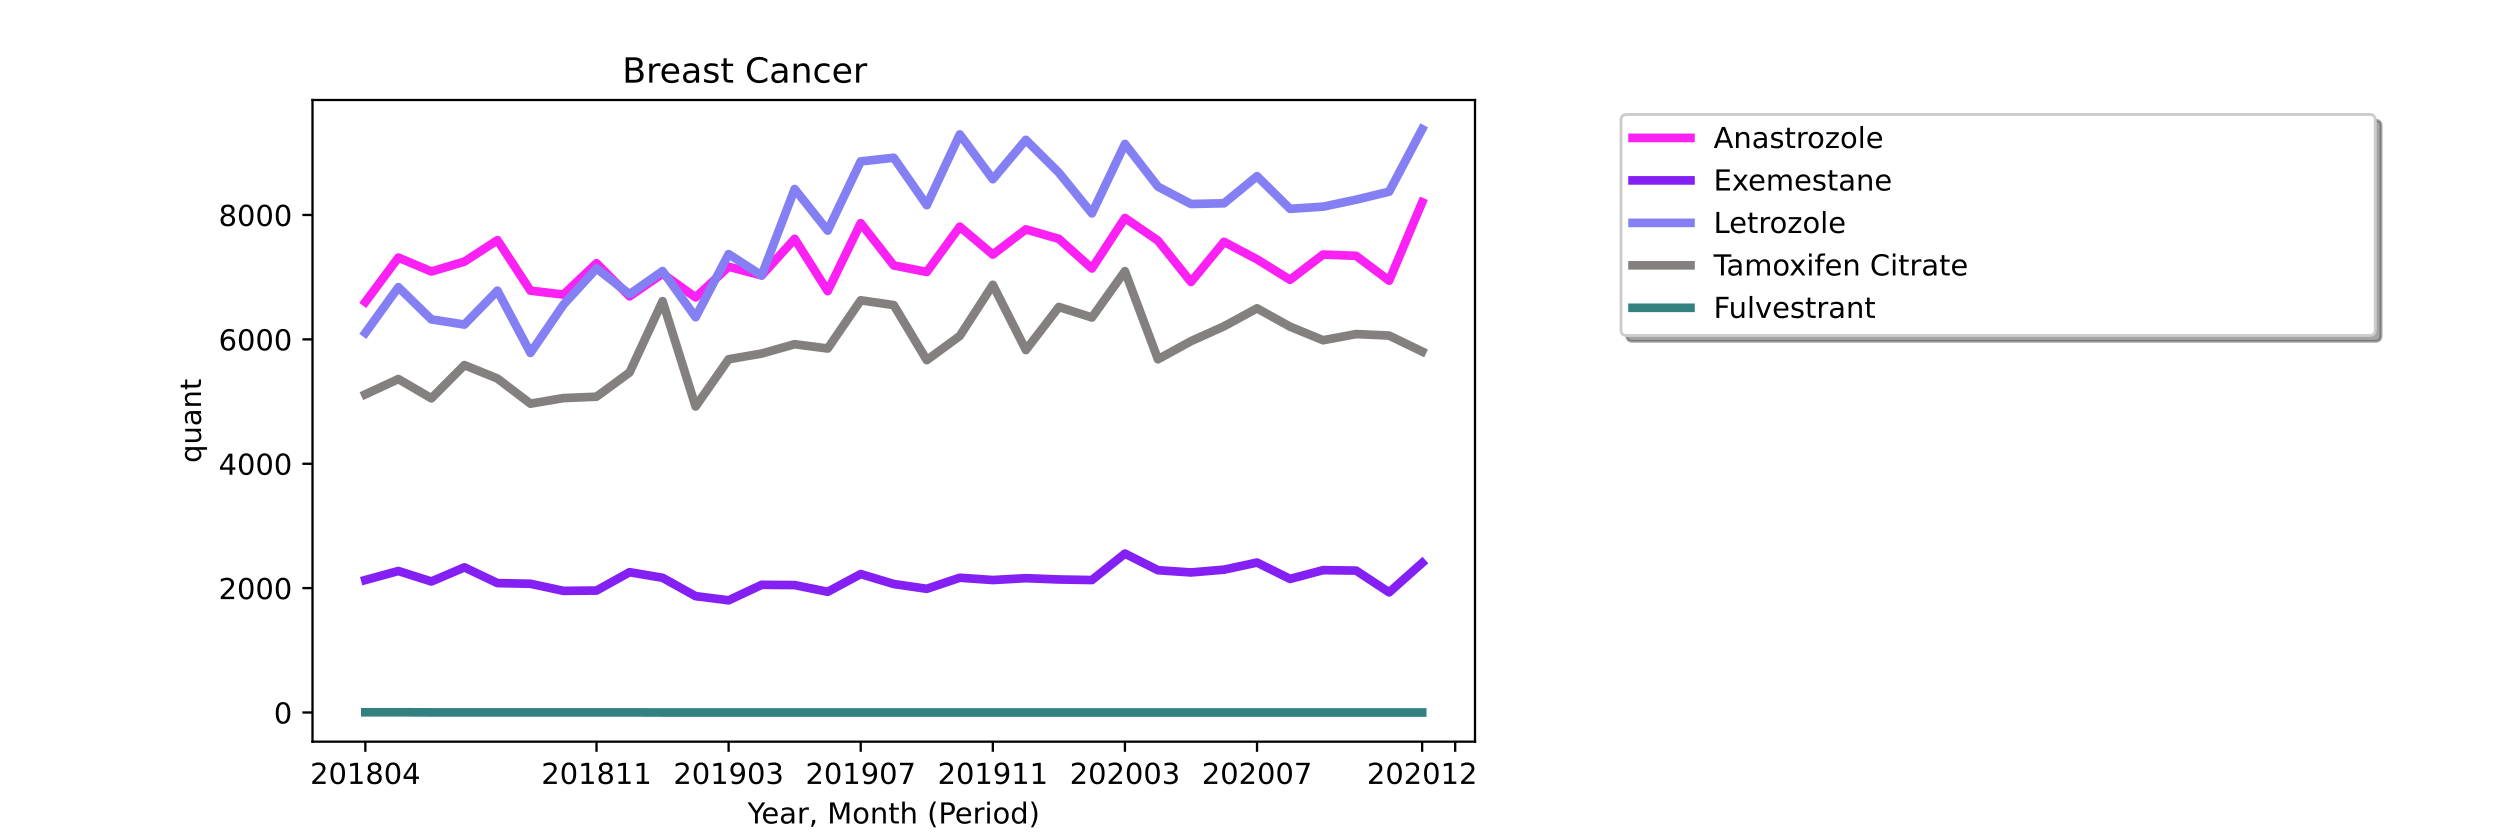 <?xml version="1.0" encoding="utf-8" standalone="no"?>
<!DOCTYPE svg PUBLIC "-//W3C//DTD SVG 1.1//EN"
  "http://www.w3.org/Graphics/SVG/1.1/DTD/svg11.dtd">
<!-- Created with matplotlib (https://matplotlib.org/) -->
<svg height="288pt" version="1.1" viewBox="0 0 864 288" width="864pt" xmlns="http://www.w3.org/2000/svg" xmlns:xlink="http://www.w3.org/1999/xlink">
 <defs>
  <style type="text/css">*{stroke-linecap:butt;stroke-linejoin:round;}</style>
 </defs>
 <g id="figure_1">
  <g id="patch_1">
   <path d="M 0 288 
L 864 288 
L 864 0 
L 0 0 
z
" style="fill:#ffffff;"/>
  </g>
  <g id="axes_1">
   <g id="patch_2">
    <path d="M 108 256.32 
L 509.76 256.32 
L 509.76 34.56 
L 108 34.56 
z
" style="fill:#ffffff;"/>
   </g>
   <g id="matplotlib.axis_1">
    <g id="xtick_1">
     <g id="line2d_1">
      <defs>
       <path d="M 0 0 
L 0 3.5 
" id="mb5343621fa" style="stroke:#000000;stroke-width:0.8;"/>
      </defs>
      <g>
       <use style="stroke:#000000;stroke-width:0.8;" x="126.262" xlink:href="#mb5343621fa" y="256.32"/>
      </g>
     </g>
     <g id="text_1">
      <!-- 201804 -->
      <g transform="translate(107.174 270.918)scale(0.1 -0.1)">
       <defs>
        <path d="M 19.188 8.297 
L 53.609 8.297 
L 53.609 0 
L 7.328 0 
L 7.328 8.297 
Q 12.938 14.109 22.625 23.891 
Q 32.328 33.688 34.812 36.531 
Q 39.547 41.844 41.422 45.531 
Q 43.312 49.219 43.312 52.781 
Q 43.312 58.594 39.234 62.25 
Q 35.156 65.922 28.609 65.922 
Q 23.969 65.922 18.812 64.312 
Q 13.672 62.703 7.812 59.422 
L 7.812 69.391 
Q 13.766 71.781 18.938 73 
Q 24.125 74.219 28.422 74.219 
Q 39.75 74.219 46.484 68.547 
Q 53.219 62.891 53.219 53.422 
Q 53.219 48.922 51.531 44.891 
Q 49.859 40.875 45.406 35.406 
Q 44.188 33.984 37.641 27.219 
Q 31.109 20.453 19.188 8.297 
z
" id="DejaVuSans-50"/>
        <path d="M 31.781 66.406 
Q 24.172 66.406 20.328 58.906 
Q 16.5 51.422 16.5 36.375 
Q 16.5 21.391 20.328 13.891 
Q 24.172 6.391 31.781 6.391 
Q 39.453 6.391 43.281 13.891 
Q 47.125 21.391 47.125 36.375 
Q 47.125 51.422 43.281 58.906 
Q 39.453 66.406 31.781 66.406 
z
M 31.781 74.219 
Q 44.047 74.219 50.516 64.516 
Q 56.984 54.828 56.984 36.375 
Q 56.984 17.969 50.516 8.266 
Q 44.047 -1.422 31.781 -1.422 
Q 19.531 -1.422 13.062 8.266 
Q 6.594 17.969 6.594 36.375 
Q 6.594 54.828 13.062 64.516 
Q 19.531 74.219 31.781 74.219 
z
" id="DejaVuSans-48"/>
        <path d="M 12.406 8.297 
L 28.516 8.297 
L 28.516 63.922 
L 10.984 60.406 
L 10.984 69.391 
L 28.422 72.906 
L 38.281 72.906 
L 38.281 8.297 
L 54.391 8.297 
L 54.391 0 
L 12.406 0 
z
" id="DejaVuSans-49"/>
        <path d="M 31.781 34.625 
Q 24.75 34.625 20.719 30.859 
Q 16.703 27.094 16.703 20.516 
Q 16.703 13.922 20.719 10.156 
Q 24.75 6.391 31.781 6.391 
Q 38.812 6.391 42.859 10.172 
Q 46.922 13.969 46.922 20.516 
Q 46.922 27.094 42.891 30.859 
Q 38.875 34.625 31.781 34.625 
z
M 21.922 38.812 
Q 15.578 40.375 12.031 44.719 
Q 8.5 49.078 8.5 55.328 
Q 8.5 64.062 14.719 69.141 
Q 20.953 74.219 31.781 74.219 
Q 42.672 74.219 48.875 69.141 
Q 55.078 64.062 55.078 55.328 
Q 55.078 49.078 51.531 44.719 
Q 48 40.375 41.703 38.812 
Q 48.828 37.156 52.797 32.312 
Q 56.781 27.484 56.781 20.516 
Q 56.781 9.906 50.312 4.234 
Q 43.844 -1.422 31.781 -1.422 
Q 19.734 -1.422 13.25 4.234 
Q 6.781 9.906 6.781 20.516 
Q 6.781 27.484 10.781 32.312 
Q 14.797 37.156 21.922 38.812 
z
M 18.312 54.391 
Q 18.312 48.734 21.844 45.562 
Q 25.391 42.391 31.781 42.391 
Q 38.141 42.391 41.719 45.562 
Q 45.312 48.734 45.312 54.391 
Q 45.312 60.062 41.719 63.234 
Q 38.141 66.406 31.781 66.406 
Q 25.391 66.406 21.844 63.234 
Q 18.312 60.062 18.312 54.391 
z
" id="DejaVuSans-56"/>
        <path d="M 37.797 64.312 
L 12.891 25.391 
L 37.797 25.391 
z
M 35.203 72.906 
L 47.609 72.906 
L 47.609 25.391 
L 58.016 25.391 
L 58.016 17.188 
L 47.609 17.188 
L 47.609 0 
L 37.797 0 
L 37.797 17.188 
L 4.891 17.188 
L 4.891 26.703 
z
" id="DejaVuSans-52"/>
       </defs>
       <use xlink:href="#DejaVuSans-50"/>
       <use x="63.623" xlink:href="#DejaVuSans-48"/>
       <use x="127.246" xlink:href="#DejaVuSans-49"/>
       <use x="190.869" xlink:href="#DejaVuSans-56"/>
       <use x="254.492" xlink:href="#DejaVuSans-48"/>
       <use x="318.115" xlink:href="#DejaVuSans-52"/>
      </g>
     </g>
    </g>
    <g id="xtick_2">
     <g id="line2d_2">
      <g>
       <use style="stroke:#000000;stroke-width:0.8;" x="206.157" xlink:href="#mb5343621fa" y="256.32"/>
      </g>
     </g>
     <g id="text_2">
      <!-- 201811 -->
      <g transform="translate(187.07 270.918)scale(0.1 -0.1)">
       <use xlink:href="#DejaVuSans-50"/>
       <use x="63.623" xlink:href="#DejaVuSans-48"/>
       <use x="127.246" xlink:href="#DejaVuSans-49"/>
       <use x="190.869" xlink:href="#DejaVuSans-56"/>
       <use x="254.492" xlink:href="#DejaVuSans-49"/>
       <use x="318.115" xlink:href="#DejaVuSans-49"/>
      </g>
     </g>
    </g>
    <g id="xtick_3">
     <g id="line2d_3">
      <g>
       <use style="stroke:#000000;stroke-width:0.8;" x="251.812" xlink:href="#mb5343621fa" y="256.32"/>
      </g>
     </g>
     <g id="text_3">
      <!-- 201903 -->
      <g transform="translate(232.724 270.918)scale(0.1 -0.1)">
       <defs>
        <path d="M 10.984 1.516 
L 10.984 10.5 
Q 14.703 8.734 18.5 7.812 
Q 22.312 6.891 25.984 6.891 
Q 35.75 6.891 40.891 13.453 
Q 46.047 20.016 46.781 33.406 
Q 43.953 29.203 39.594 26.953 
Q 35.25 24.703 29.984 24.703 
Q 19.047 24.703 12.672 31.312 
Q 6.297 37.938 6.297 49.422 
Q 6.297 60.641 12.938 67.422 
Q 19.578 74.219 30.609 74.219 
Q 43.266 74.219 49.922 64.516 
Q 56.594 54.828 56.594 36.375 
Q 56.594 19.141 48.406 8.859 
Q 40.234 -1.422 26.422 -1.422 
Q 22.703 -1.422 18.891 -0.688 
Q 15.094 0.047 10.984 1.516 
z
M 30.609 32.422 
Q 37.25 32.422 41.125 36.953 
Q 45.016 41.5 45.016 49.422 
Q 45.016 57.281 41.125 61.844 
Q 37.25 66.406 30.609 66.406 
Q 23.969 66.406 20.094 61.844 
Q 16.219 57.281 16.219 49.422 
Q 16.219 41.5 20.094 36.953 
Q 23.969 32.422 30.609 32.422 
z
" id="DejaVuSans-57"/>
        <path d="M 40.578 39.312 
Q 47.656 37.797 51.625 33 
Q 55.609 28.219 55.609 21.188 
Q 55.609 10.406 48.188 4.484 
Q 40.766 -1.422 27.094 -1.422 
Q 22.516 -1.422 17.656 -0.516 
Q 12.797 0.391 7.625 2.203 
L 7.625 11.719 
Q 11.719 9.328 16.594 8.109 
Q 21.484 6.891 26.812 6.891 
Q 36.078 6.891 40.938 10.547 
Q 45.797 14.203 45.797 21.188 
Q 45.797 27.641 41.281 31.266 
Q 36.766 34.906 28.719 34.906 
L 20.219 34.906 
L 20.219 43.016 
L 29.109 43.016 
Q 36.375 43.016 40.234 45.922 
Q 44.094 48.828 44.094 54.297 
Q 44.094 59.906 40.109 62.906 
Q 36.141 65.922 28.719 65.922 
Q 24.656 65.922 20.016 65.031 
Q 15.375 64.156 9.812 62.312 
L 9.812 71.094 
Q 15.438 72.656 20.344 73.438 
Q 25.25 74.219 29.594 74.219 
Q 40.828 74.219 47.359 69.109 
Q 53.906 64.016 53.906 55.328 
Q 53.906 49.266 50.438 45.094 
Q 46.969 40.922 40.578 39.312 
z
" id="DejaVuSans-51"/>
       </defs>
       <use xlink:href="#DejaVuSans-50"/>
       <use x="63.623" xlink:href="#DejaVuSans-48"/>
       <use x="127.246" xlink:href="#DejaVuSans-49"/>
       <use x="190.869" xlink:href="#DejaVuSans-57"/>
       <use x="254.492" xlink:href="#DejaVuSans-48"/>
       <use x="318.115" xlink:href="#DejaVuSans-51"/>
      </g>
     </g>
    </g>
    <g id="xtick_4">
     <g id="line2d_4">
      <g>
       <use style="stroke:#000000;stroke-width:0.8;" x="297.466" xlink:href="#mb5343621fa" y="256.32"/>
      </g>
     </g>
     <g id="text_4">
      <!-- 201907 -->
      <g transform="translate(278.379 270.918)scale(0.1 -0.1)">
       <defs>
        <path d="M 8.203 72.906 
L 55.078 72.906 
L 55.078 68.703 
L 28.609 0 
L 18.312 0 
L 43.219 64.594 
L 8.203 64.594 
z
" id="DejaVuSans-55"/>
       </defs>
       <use xlink:href="#DejaVuSans-50"/>
       <use x="63.623" xlink:href="#DejaVuSans-48"/>
       <use x="127.246" xlink:href="#DejaVuSans-49"/>
       <use x="190.869" xlink:href="#DejaVuSans-57"/>
       <use x="254.492" xlink:href="#DejaVuSans-48"/>
       <use x="318.115" xlink:href="#DejaVuSans-55"/>
      </g>
     </g>
    </g>
    <g id="xtick_5">
     <g id="line2d_5">
      <g>
       <use style="stroke:#000000;stroke-width:0.8;" x="343.121" xlink:href="#mb5343621fa" y="256.32"/>
      </g>
     </g>
     <g id="text_5">
      <!-- 201911 -->
      <g transform="translate(324.033 270.918)scale(0.1 -0.1)">
       <use xlink:href="#DejaVuSans-50"/>
       <use x="63.623" xlink:href="#DejaVuSans-48"/>
       <use x="127.246" xlink:href="#DejaVuSans-49"/>
       <use x="190.869" xlink:href="#DejaVuSans-57"/>
       <use x="254.492" xlink:href="#DejaVuSans-49"/>
       <use x="318.115" xlink:href="#DejaVuSans-49"/>
      </g>
     </g>
    </g>
    <g id="xtick_6">
     <g id="line2d_6">
      <g>
       <use style="stroke:#000000;stroke-width:0.8;" x="388.775" xlink:href="#mb5343621fa" y="256.32"/>
      </g>
     </g>
     <g id="text_6">
      <!-- 202003 -->
      <g transform="translate(369.688 270.918)scale(0.1 -0.1)">
       <use xlink:href="#DejaVuSans-50"/>
       <use x="63.623" xlink:href="#DejaVuSans-48"/>
       <use x="127.246" xlink:href="#DejaVuSans-50"/>
       <use x="190.869" xlink:href="#DejaVuSans-48"/>
       <use x="254.492" xlink:href="#DejaVuSans-48"/>
       <use x="318.115" xlink:href="#DejaVuSans-51"/>
      </g>
     </g>
    </g>
    <g id="xtick_7">
     <g id="line2d_7">
      <g>
       <use style="stroke:#000000;stroke-width:0.8;" x="434.43" xlink:href="#mb5343621fa" y="256.32"/>
      </g>
     </g>
     <g id="text_7">
      <!-- 202007 -->
      <g transform="translate(415.342 270.918)scale(0.1 -0.1)">
       <use xlink:href="#DejaVuSans-50"/>
       <use x="63.623" xlink:href="#DejaVuSans-48"/>
       <use x="127.246" xlink:href="#DejaVuSans-50"/>
       <use x="190.869" xlink:href="#DejaVuSans-48"/>
       <use x="254.492" xlink:href="#DejaVuSans-48"/>
       <use x="318.115" xlink:href="#DejaVuSans-55"/>
      </g>
     </g>
    </g>
    <g id="xtick_8">
     <g id="line2d_8">
      <g>
       <use style="stroke:#000000;stroke-width:0.8;" x="491.498" xlink:href="#mb5343621fa" y="256.32"/>
      </g>
     </g>
     <g id="text_8">
      <!-- 202012 -->
      <g transform="translate(472.411 270.918)scale(0.1 -0.1)">
       <use xlink:href="#DejaVuSans-50"/>
       <use x="63.623" xlink:href="#DejaVuSans-48"/>
       <use x="127.246" xlink:href="#DejaVuSans-50"/>
       <use x="190.869" xlink:href="#DejaVuSans-48"/>
       <use x="254.492" xlink:href="#DejaVuSans-49"/>
       <use x="318.115" xlink:href="#DejaVuSans-50"/>
      </g>
     </g>
    </g>
    <g id="xtick_9">
     <g id="line2d_9">
      <g>
       <use style="stroke:#000000;stroke-width:0.8;" x="502.912" xlink:href="#mb5343621fa" y="256.32"/>
      </g>
     </g>
    </g>
    <g id="text_9">
     <!-- Year, Month (Period) -->
     <g transform="translate(258.364 284.597)scale(0.1 -0.1)">
      <defs>
       <path d="M -0.203 72.906 
L 10.406 72.906 
L 30.609 42.922 
L 50.688 72.906 
L 61.281 72.906 
L 35.5 34.719 
L 35.5 0 
L 25.594 0 
L 25.594 34.719 
z
" id="DejaVuSans-89"/>
       <path d="M 56.203 29.594 
L 56.203 25.203 
L 14.891 25.203 
Q 15.484 15.922 20.484 11.062 
Q 25.484 6.203 34.422 6.203 
Q 39.594 6.203 44.453 7.469 
Q 49.312 8.734 54.109 11.281 
L 54.109 2.781 
Q 49.266 0.734 44.188 -0.344 
Q 39.109 -1.422 33.891 -1.422 
Q 20.797 -1.422 13.156 6.188 
Q 5.516 13.812 5.516 26.812 
Q 5.516 40.234 12.766 48.109 
Q 20.016 56 32.328 56 
Q 43.359 56 49.781 48.891 
Q 56.203 41.797 56.203 29.594 
z
M 47.219 32.234 
Q 47.125 39.594 43.094 43.984 
Q 39.062 48.391 32.422 48.391 
Q 24.906 48.391 20.391 44.141 
Q 15.875 39.891 15.188 32.172 
z
" id="DejaVuSans-101"/>
       <path d="M 34.281 27.484 
Q 23.391 27.484 19.188 25 
Q 14.984 22.516 14.984 16.5 
Q 14.984 11.719 18.141 8.906 
Q 21.297 6.109 26.703 6.109 
Q 34.188 6.109 38.703 11.406 
Q 43.219 16.703 43.219 25.484 
L 43.219 27.484 
z
M 52.203 31.203 
L 52.203 0 
L 43.219 0 
L 43.219 8.297 
Q 40.141 3.328 35.547 0.953 
Q 30.953 -1.422 24.312 -1.422 
Q 15.922 -1.422 10.953 3.297 
Q 6 8.016 6 15.922 
Q 6 25.141 12.172 29.828 
Q 18.359 34.516 30.609 34.516 
L 43.219 34.516 
L 43.219 35.406 
Q 43.219 41.609 39.141 45 
Q 35.062 48.391 27.688 48.391 
Q 23 48.391 18.547 47.266 
Q 14.109 46.141 10.016 43.891 
L 10.016 52.203 
Q 14.938 54.109 19.578 55.047 
Q 24.219 56 28.609 56 
Q 40.484 56 46.344 49.844 
Q 52.203 43.703 52.203 31.203 
z
" id="DejaVuSans-97"/>
       <path d="M 41.109 46.297 
Q 39.594 47.172 37.812 47.578 
Q 36.031 48 33.891 48 
Q 26.266 48 22.188 43.047 
Q 18.109 38.094 18.109 28.812 
L 18.109 0 
L 9.078 0 
L 9.078 54.688 
L 18.109 54.688 
L 18.109 46.188 
Q 20.953 51.172 25.484 53.578 
Q 30.031 56 36.531 56 
Q 37.453 56 38.578 55.875 
Q 39.703 55.766 41.062 55.516 
z
" id="DejaVuSans-114"/>
       <path d="M 11.719 12.406 
L 22.016 12.406 
L 22.016 4 
L 14.016 -11.625 
L 7.719 -11.625 
L 11.719 4 
z
" id="DejaVuSans-44"/>
       <path id="DejaVuSans-32"/>
       <path d="M 9.812 72.906 
L 24.516 72.906 
L 43.109 23.297 
L 61.812 72.906 
L 76.516 72.906 
L 76.516 0 
L 66.891 0 
L 66.891 64.016 
L 48.094 14.016 
L 38.188 14.016 
L 19.391 64.016 
L 19.391 0 
L 9.812 0 
z
" id="DejaVuSans-77"/>
       <path d="M 30.609 48.391 
Q 23.391 48.391 19.188 42.75 
Q 14.984 37.109 14.984 27.297 
Q 14.984 17.484 19.156 11.844 
Q 23.344 6.203 30.609 6.203 
Q 37.797 6.203 41.984 11.859 
Q 46.188 17.531 46.188 27.297 
Q 46.188 37.016 41.984 42.703 
Q 37.797 48.391 30.609 48.391 
z
M 30.609 56 
Q 42.328 56 49.016 48.375 
Q 55.719 40.766 55.719 27.297 
Q 55.719 13.875 49.016 6.219 
Q 42.328 -1.422 30.609 -1.422 
Q 18.844 -1.422 12.172 6.219 
Q 5.516 13.875 5.516 27.297 
Q 5.516 40.766 12.172 48.375 
Q 18.844 56 30.609 56 
z
" id="DejaVuSans-111"/>
       <path d="M 54.891 33.016 
L 54.891 0 
L 45.906 0 
L 45.906 32.719 
Q 45.906 40.484 42.875 44.328 
Q 39.844 48.188 33.797 48.188 
Q 26.516 48.188 22.312 43.547 
Q 18.109 38.922 18.109 30.906 
L 18.109 0 
L 9.078 0 
L 9.078 54.688 
L 18.109 54.688 
L 18.109 46.188 
Q 21.344 51.125 25.703 53.562 
Q 30.078 56 35.797 56 
Q 45.219 56 50.047 50.172 
Q 54.891 44.344 54.891 33.016 
z
" id="DejaVuSans-110"/>
       <path d="M 18.312 70.219 
L 18.312 54.688 
L 36.812 54.688 
L 36.812 47.703 
L 18.312 47.703 
L 18.312 18.016 
Q 18.312 11.328 20.141 9.422 
Q 21.969 7.516 27.594 7.516 
L 36.812 7.516 
L 36.812 0 
L 27.594 0 
Q 17.188 0 13.234 3.875 
Q 9.281 7.766 9.281 18.016 
L 9.281 47.703 
L 2.688 47.703 
L 2.688 54.688 
L 9.281 54.688 
L 9.281 70.219 
z
" id="DejaVuSans-116"/>
       <path d="M 54.891 33.016 
L 54.891 0 
L 45.906 0 
L 45.906 32.719 
Q 45.906 40.484 42.875 44.328 
Q 39.844 48.188 33.797 48.188 
Q 26.516 48.188 22.312 43.547 
Q 18.109 38.922 18.109 30.906 
L 18.109 0 
L 9.078 0 
L 9.078 75.984 
L 18.109 75.984 
L 18.109 46.188 
Q 21.344 51.125 25.703 53.562 
Q 30.078 56 35.797 56 
Q 45.219 56 50.047 50.172 
Q 54.891 44.344 54.891 33.016 
z
" id="DejaVuSans-104"/>
       <path d="M 31 75.875 
Q 24.469 64.656 21.281 53.656 
Q 18.109 42.672 18.109 31.391 
Q 18.109 20.125 21.312 9.062 
Q 24.516 -2 31 -13.188 
L 23.188 -13.188 
Q 15.875 -1.703 12.234 9.375 
Q 8.594 20.453 8.594 31.391 
Q 8.594 42.281 12.203 53.312 
Q 15.828 64.359 23.188 75.875 
z
" id="DejaVuSans-40"/>
       <path d="M 19.672 64.797 
L 19.672 37.406 
L 32.078 37.406 
Q 38.969 37.406 42.719 40.969 
Q 46.484 44.531 46.484 51.125 
Q 46.484 57.672 42.719 61.234 
Q 38.969 64.797 32.078 64.797 
z
M 9.812 72.906 
L 32.078 72.906 
Q 44.344 72.906 50.609 67.359 
Q 56.891 61.812 56.891 51.125 
Q 56.891 40.328 50.609 34.812 
Q 44.344 29.297 32.078 29.297 
L 19.672 29.297 
L 19.672 0 
L 9.812 0 
z
" id="DejaVuSans-80"/>
       <path d="M 9.422 54.688 
L 18.406 54.688 
L 18.406 0 
L 9.422 0 
z
M 9.422 75.984 
L 18.406 75.984 
L 18.406 64.594 
L 9.422 64.594 
z
" id="DejaVuSans-105"/>
       <path d="M 45.406 46.391 
L 45.406 75.984 
L 54.391 75.984 
L 54.391 0 
L 45.406 0 
L 45.406 8.203 
Q 42.578 3.328 38.25 0.953 
Q 33.938 -1.422 27.875 -1.422 
Q 17.969 -1.422 11.734 6.484 
Q 5.516 14.406 5.516 27.297 
Q 5.516 40.188 11.734 48.094 
Q 17.969 56 27.875 56 
Q 33.938 56 38.25 53.625 
Q 42.578 51.266 45.406 46.391 
z
M 14.797 27.297 
Q 14.797 17.391 18.875 11.75 
Q 22.953 6.109 30.078 6.109 
Q 37.203 6.109 41.297 11.75 
Q 45.406 17.391 45.406 27.297 
Q 45.406 37.203 41.297 42.844 
Q 37.203 48.484 30.078 48.484 
Q 22.953 48.484 18.875 42.844 
Q 14.797 37.203 14.797 27.297 
z
" id="DejaVuSans-100"/>
       <path d="M 8.016 75.875 
L 15.828 75.875 
Q 23.141 64.359 26.781 53.312 
Q 30.422 42.281 30.422 31.391 
Q 30.422 20.453 26.781 9.375 
Q 23.141 -1.703 15.828 -13.188 
L 8.016 -13.188 
Q 14.5 -2 17.703 9.062 
Q 20.906 20.125 20.906 31.391 
Q 20.906 42.672 17.703 53.656 
Q 14.5 64.656 8.016 75.875 
z
" id="DejaVuSans-41"/>
      </defs>
      <use xlink:href="#DejaVuSans-89"/>
      <use x="47.834" xlink:href="#DejaVuSans-101"/>
      <use x="109.357" xlink:href="#DejaVuSans-97"/>
      <use x="170.637" xlink:href="#DejaVuSans-114"/>
      <use x="211.75" xlink:href="#DejaVuSans-44"/>
      <use x="243.537" xlink:href="#DejaVuSans-32"/>
      <use x="275.324" xlink:href="#DejaVuSans-77"/>
      <use x="361.604" xlink:href="#DejaVuSans-111"/>
      <use x="422.785" xlink:href="#DejaVuSans-110"/>
      <use x="486.164" xlink:href="#DejaVuSans-116"/>
      <use x="525.373" xlink:href="#DejaVuSans-104"/>
      <use x="588.752" xlink:href="#DejaVuSans-32"/>
      <use x="620.539" xlink:href="#DejaVuSans-40"/>
      <use x="659.553" xlink:href="#DejaVuSans-80"/>
      <use x="716.23" xlink:href="#DejaVuSans-101"/>
      <use x="777.754" xlink:href="#DejaVuSans-114"/>
      <use x="818.867" xlink:href="#DejaVuSans-105"/>
      <use x="846.65" xlink:href="#DejaVuSans-111"/>
      <use x="907.832" xlink:href="#DejaVuSans-100"/>
      <use x="971.309" xlink:href="#DejaVuSans-41"/>
     </g>
    </g>
   </g>
   <g id="matplotlib.axis_2">
    <g id="ytick_1">
     <g id="line2d_10">
      <defs>
       <path d="M 0 0 
L -3.5 0 
" id="m38907fdda6" style="stroke:#000000;stroke-width:0.8;"/>
      </defs>
      <g>
       <use style="stroke:#000000;stroke-width:0.8;" x="108" xlink:href="#m38907fdda6" y="246.24"/>
      </g>
     </g>
     <g id="text_10">
      <!-- 0 -->
      <g transform="translate(94.638 250.039)scale(0.1 -0.1)">
       <use xlink:href="#DejaVuSans-48"/>
      </g>
     </g>
    </g>
    <g id="ytick_2">
     <g id="line2d_11">
      <g>
       <use style="stroke:#000000;stroke-width:0.8;" x="108" xlink:href="#m38907fdda6" y="203.255"/>
      </g>
     </g>
     <g id="text_11">
      <!-- 2000 -->
      <g transform="translate(75.55 207.054)scale(0.1 -0.1)">
       <use xlink:href="#DejaVuSans-50"/>
       <use x="63.623" xlink:href="#DejaVuSans-48"/>
       <use x="127.246" xlink:href="#DejaVuSans-48"/>
       <use x="190.869" xlink:href="#DejaVuSans-48"/>
      </g>
     </g>
    </g>
    <g id="ytick_3">
     <g id="line2d_12">
      <g>
       <use style="stroke:#000000;stroke-width:0.8;" x="108" xlink:href="#m38907fdda6" y="160.27"/>
      </g>
     </g>
     <g id="text_12">
      <!-- 4000 -->
      <g transform="translate(75.55 164.069)scale(0.1 -0.1)">
       <use xlink:href="#DejaVuSans-52"/>
       <use x="63.623" xlink:href="#DejaVuSans-48"/>
       <use x="127.246" xlink:href="#DejaVuSans-48"/>
       <use x="190.869" xlink:href="#DejaVuSans-48"/>
      </g>
     </g>
    </g>
    <g id="ytick_4">
     <g id="line2d_13">
      <g>
       <use style="stroke:#000000;stroke-width:0.8;" x="108" xlink:href="#m38907fdda6" y="117.285"/>
      </g>
     </g>
     <g id="text_13">
      <!-- 6000 -->
      <g transform="translate(75.55 121.084)scale(0.1 -0.1)">
       <defs>
        <path d="M 33.016 40.375 
Q 26.375 40.375 22.484 35.828 
Q 18.609 31.297 18.609 23.391 
Q 18.609 15.531 22.484 10.953 
Q 26.375 6.391 33.016 6.391 
Q 39.656 6.391 43.531 10.953 
Q 47.406 15.531 47.406 23.391 
Q 47.406 31.297 43.531 35.828 
Q 39.656 40.375 33.016 40.375 
z
M 52.594 71.297 
L 52.594 62.312 
Q 48.875 64.062 45.094 64.984 
Q 41.312 65.922 37.594 65.922 
Q 27.828 65.922 22.672 59.328 
Q 17.531 52.734 16.797 39.406 
Q 19.672 43.656 24.016 45.922 
Q 28.375 48.188 33.594 48.188 
Q 44.578 48.188 50.953 41.516 
Q 57.328 34.859 57.328 23.391 
Q 57.328 12.156 50.688 5.359 
Q 44.047 -1.422 33.016 -1.422 
Q 20.359 -1.422 13.672 8.266 
Q 6.984 17.969 6.984 36.375 
Q 6.984 53.656 15.188 63.938 
Q 23.391 74.219 37.203 74.219 
Q 40.922 74.219 44.703 73.484 
Q 48.484 72.75 52.594 71.297 
z
" id="DejaVuSans-54"/>
       </defs>
       <use xlink:href="#DejaVuSans-54"/>
       <use x="63.623" xlink:href="#DejaVuSans-48"/>
       <use x="127.246" xlink:href="#DejaVuSans-48"/>
       <use x="190.869" xlink:href="#DejaVuSans-48"/>
      </g>
     </g>
    </g>
    <g id="ytick_5">
     <g id="line2d_14">
      <g>
       <use style="stroke:#000000;stroke-width:0.8;" x="108" xlink:href="#m38907fdda6" y="74.3"/>
      </g>
     </g>
     <g id="text_14">
      <!-- 8000 -->
      <g transform="translate(75.55 78.099)scale(0.1 -0.1)">
       <use xlink:href="#DejaVuSans-56"/>
       <use x="63.623" xlink:href="#DejaVuSans-48"/>
       <use x="127.246" xlink:href="#DejaVuSans-48"/>
       <use x="190.869" xlink:href="#DejaVuSans-48"/>
      </g>
     </g>
    </g>
    <g id="text_15">
     <!-- quant -->
     <g transform="translate(69.47 159.976)rotate(-90)scale(0.1 -0.1)">
      <defs>
       <path d="M 14.797 27.297 
Q 14.797 17.391 18.875 11.75 
Q 22.953 6.109 30.078 6.109 
Q 37.203 6.109 41.297 11.75 
Q 45.406 17.391 45.406 27.297 
Q 45.406 37.203 41.297 42.844 
Q 37.203 48.484 30.078 48.484 
Q 22.953 48.484 18.875 42.844 
Q 14.797 37.203 14.797 27.297 
z
M 45.406 8.203 
Q 42.578 3.328 38.25 0.953 
Q 33.938 -1.422 27.875 -1.422 
Q 17.969 -1.422 11.734 6.484 
Q 5.516 14.406 5.516 27.297 
Q 5.516 40.188 11.734 48.094 
Q 17.969 56 27.875 56 
Q 33.938 56 38.25 53.625 
Q 42.578 51.266 45.406 46.391 
L 45.406 54.688 
L 54.391 54.688 
L 54.391 -20.797 
L 45.406 -20.797 
z
" id="DejaVuSans-113"/>
       <path d="M 8.5 21.578 
L 8.5 54.688 
L 17.484 54.688 
L 17.484 21.922 
Q 17.484 14.156 20.5 10.266 
Q 23.531 6.391 29.594 6.391 
Q 36.859 6.391 41.078 11.031 
Q 45.312 15.672 45.312 23.688 
L 45.312 54.688 
L 54.297 54.688 
L 54.297 0 
L 45.312 0 
L 45.312 8.406 
Q 42.047 3.422 37.719 1 
Q 33.406 -1.422 27.688 -1.422 
Q 18.266 -1.422 13.375 4.438 
Q 8.5 10.297 8.5 21.578 
z
M 31.109 56 
z
" id="DejaVuSans-117"/>
      </defs>
      <use xlink:href="#DejaVuSans-113"/>
      <use x="63.477" xlink:href="#DejaVuSans-117"/>
      <use x="126.855" xlink:href="#DejaVuSans-97"/>
      <use x="188.135" xlink:href="#DejaVuSans-110"/>
      <use x="251.514" xlink:href="#DejaVuSans-116"/>
     </g>
    </g>
   </g>
   <g id="line2d_15">
    <path clip-path="url(#p270a911e8d)" d="M 126.262 104.368 
L 137.675 89.022 
L 149.089 93.836 
L 160.503 90.419 
L 171.916 83.004 
L 183.33 100.456 
L 194.744 101.81 
L 206.157 90.978 
L 217.571 102.412 
L 228.985 94.589 
L 240.398 102.777 
L 251.812 92.181 
L 263.225 95.19 
L 274.639 82.553 
L 286.053 100.607 
L 297.466 77.137 
L 308.88 91.73 
L 320.294 93.987 
L 331.707 78.34 
L 343.121 87.969 
L 354.535 79.264 
L 365.948 82.553 
L 377.362 92.783 
L 388.775 75.331 
L 400.189 83.155 
L 411.603 97.447 
L 423.016 83.584 
L 434.43 89.624 
L 445.844 96.695 
L 457.257 87.969 
L 468.671 88.42 
L 480.085 96.996 
L 491.498 69.915 
" style="fill:none;stroke:#fb20f3;stroke-linecap:square;stroke-width:3;"/>
   </g>
   <g id="line2d_16">
    <path clip-path="url(#p270a911e8d)" d="M 126.262 200.461 
L 137.675 197.344 
L 149.089 200.955 
L 160.503 196.076 
L 171.916 201.514 
L 183.33 201.75 
L 194.744 204.201 
L 206.157 204.093 
L 217.571 197.753 
L 228.985 199.687 
L 240.398 206.027 
L 251.812 207.467 
L 263.225 202.116 
L 274.639 202.202 
L 286.053 204.523 
L 297.466 198.398 
L 308.88 201.836 
L 320.294 203.491 
L 331.707 199.666 
L 343.121 200.461 
L 354.535 199.816 
L 365.948 200.267 
L 377.362 200.461 
L 388.775 191.327 
L 400.189 197.065 
L 411.603 197.839 
L 423.016 196.872 
L 434.43 194.421 
L 445.844 200.074 
L 457.257 197.044 
L 468.671 197.194 
L 480.085 204.716 
L 491.498 194.55 
" style="fill:none;stroke:#8420f3;stroke-linecap:square;stroke-width:3;"/>
   </g>
   <g id="line2d_17">
    <path clip-path="url(#p270a911e8d)" d="M 126.262 115.05 
L 137.675 99.253 
L 149.089 110.386 
L 160.503 112.17 
L 171.916 100.456 
L 183.33 121.97 
L 194.744 105.27 
L 206.157 92.783 
L 217.571 101.66 
L 228.985 93.686 
L 240.398 109.633 
L 251.812 87.819 
L 263.225 95.19 
L 274.639 65.337 
L 286.053 79.694 
L 297.466 55.773 
L 308.88 54.527 
L 320.294 70.904 
L 331.707 46.445 
L 343.121 61.941 
L 354.535 48.337 
L 365.948 59.685 
L 377.362 73.741 
L 388.775 49.755 
L 400.189 64.499 
L 411.603 70.496 
L 423.016 70.259 
L 434.43 60.888 
L 445.844 72.172 
L 457.257 71.42 
L 468.671 69.013 
L 480.085 66.24 
L 491.498 44.64 
" style="fill:none;stroke:#8480f3;stroke-linecap:square;stroke-width:3;"/>
   </g>
   <g id="line2d_18">
    <path clip-path="url(#p270a911e8d)" d="M 126.262 136.284 
L 137.675 130.997 
L 149.089 137.66 
L 160.503 126.183 
L 171.916 130.825 
L 183.33 139.508 
L 194.744 137.574 
L 206.157 137.101 
L 217.571 128.719 
L 228.985 104.088 
L 240.398 140.475 
L 251.812 124.162 
L 263.225 122.185 
L 274.639 118.961 
L 286.053 120.444 
L 297.466 103.787 
L 308.88 105.442 
L 320.294 124.463 
L 331.707 116.103 
L 343.121 98.436 
L 354.535 120.96 
L 365.948 106.087 
L 377.362 109.719 
L 388.775 93.729 
L 400.189 124.162 
L 411.603 117.908 
L 423.016 112.771 
L 434.43 106.56 
L 445.844 112.9 
L 457.257 117.586 
L 468.671 115.458 
L 480.085 115.974 
L 491.498 121.497 
" style="fill:none;stroke:#84807f;stroke-linecap:square;stroke-width:3;"/>
   </g>
   <g id="line2d_19">
    <path clip-path="url(#p270a911e8d)" d="M 126.262 246.154 
L 137.675 246.154 
L 149.089 246.197 
L 160.503 246.197 
L 171.916 246.197 
L 183.33 246.197 
L 194.744 246.197 
L 206.157 246.197 
L 217.571 246.197 
L 228.985 246.24 
L 240.398 246.24 
L 251.812 246.24 
L 263.225 246.24 
L 274.639 246.24 
L 286.053 246.24 
L 297.466 246.24 
L 308.88 246.24 
L 320.294 246.24 
L 331.707 246.24 
L 343.121 246.24 
L 354.535 246.24 
L 365.948 246.24 
L 377.362 246.24 
L 388.775 246.24 
L 400.189 246.24 
L 411.603 246.24 
L 423.016 246.24 
L 434.43 246.24 
L 445.844 246.24 
L 457.257 246.24 
L 468.671 246.24 
L 480.085 246.24 
L 491.498 246.24 
" style="fill:none;stroke:#32807f;stroke-linecap:square;stroke-width:3;"/>
   </g>
   <g id="patch_3">
    <path d="M 108 256.32 
L 108 34.56 
" style="fill:none;stroke:#000000;stroke-linecap:square;stroke-linejoin:miter;stroke-width:0.8;"/>
   </g>
   <g id="patch_4">
    <path d="M 509.76 256.32 
L 509.76 34.56 
" style="fill:none;stroke:#000000;stroke-linecap:square;stroke-linejoin:miter;stroke-width:0.8;"/>
   </g>
   <g id="patch_5">
    <path d="M 108 256.32 
L 509.76 256.32 
" style="fill:none;stroke:#000000;stroke-linecap:square;stroke-linejoin:miter;stroke-width:0.8;"/>
   </g>
   <g id="patch_6">
    <path d="M 108 34.56 
L 509.76 34.56 
" style="fill:none;stroke:#000000;stroke-linecap:square;stroke-linejoin:miter;stroke-width:0.8;"/>
   </g>
   <g id="text_16">
    <!-- Breast Cancer                            -->
    <g transform="translate(215.066 28.56)scale(0.12 -0.12)">
     <defs>
      <path d="M 19.672 34.812 
L 19.672 8.109 
L 35.5 8.109 
Q 43.453 8.109 47.281 11.406 
Q 51.125 14.703 51.125 21.484 
Q 51.125 28.328 47.281 31.562 
Q 43.453 34.812 35.5 34.812 
z
M 19.672 64.797 
L 19.672 42.828 
L 34.281 42.828 
Q 41.5 42.828 45.031 45.531 
Q 48.578 48.25 48.578 53.812 
Q 48.578 59.328 45.031 62.062 
Q 41.5 64.797 34.281 64.797 
z
M 9.812 72.906 
L 35.016 72.906 
Q 46.297 72.906 52.391 68.219 
Q 58.5 63.531 58.5 54.891 
Q 58.5 48.188 55.375 44.234 
Q 52.25 40.281 46.188 39.312 
Q 53.469 37.75 57.5 32.781 
Q 61.531 27.828 61.531 20.406 
Q 61.531 10.641 54.891 5.312 
Q 48.25 0 35.984 0 
L 9.812 0 
z
" id="DejaVuSans-66"/>
      <path d="M 44.281 53.078 
L 44.281 44.578 
Q 40.484 46.531 36.375 47.5 
Q 32.281 48.484 27.875 48.484 
Q 21.188 48.484 17.844 46.438 
Q 14.5 44.391 14.5 40.281 
Q 14.5 37.156 16.891 35.375 
Q 19.281 33.594 26.516 31.984 
L 29.594 31.297 
Q 39.156 29.25 43.188 25.516 
Q 47.219 21.781 47.219 15.094 
Q 47.219 7.469 41.188 3.016 
Q 35.156 -1.422 24.609 -1.422 
Q 20.219 -1.422 15.453 -0.562 
Q 10.688 0.297 5.422 2 
L 5.422 11.281 
Q 10.406 8.688 15.234 7.391 
Q 20.062 6.109 24.812 6.109 
Q 31.156 6.109 34.562 8.281 
Q 37.984 10.453 37.984 14.406 
Q 37.984 18.062 35.516 20.016 
Q 33.062 21.969 24.703 23.781 
L 21.578 24.516 
Q 13.234 26.266 9.516 29.906 
Q 5.812 33.547 5.812 39.891 
Q 5.812 47.609 11.281 51.797 
Q 16.75 56 26.812 56 
Q 31.781 56 36.172 55.266 
Q 40.578 54.547 44.281 53.078 
z
" id="DejaVuSans-115"/>
      <path d="M 64.406 67.281 
L 64.406 56.891 
Q 59.422 61.531 53.781 63.812 
Q 48.141 66.109 41.797 66.109 
Q 29.297 66.109 22.656 58.469 
Q 16.016 50.828 16.016 36.375 
Q 16.016 21.969 22.656 14.328 
Q 29.297 6.688 41.797 6.688 
Q 48.141 6.688 53.781 8.984 
Q 59.422 11.281 64.406 15.922 
L 64.406 5.609 
Q 59.234 2.094 53.438 0.328 
Q 47.656 -1.422 41.219 -1.422 
Q 24.656 -1.422 15.125 8.703 
Q 5.609 18.844 5.609 36.375 
Q 5.609 53.953 15.125 64.078 
Q 24.656 74.219 41.219 74.219 
Q 47.75 74.219 53.531 72.484 
Q 59.328 70.75 64.406 67.281 
z
" id="DejaVuSans-67"/>
      <path d="M 48.781 52.594 
L 48.781 44.188 
Q 44.969 46.297 41.141 47.344 
Q 37.312 48.391 33.406 48.391 
Q 24.656 48.391 19.812 42.844 
Q 14.984 37.312 14.984 27.297 
Q 14.984 17.281 19.812 11.734 
Q 24.656 6.203 33.406 6.203 
Q 37.312 6.203 41.141 7.25 
Q 44.969 8.297 48.781 10.406 
L 48.781 2.094 
Q 45.016 0.344 40.984 -0.531 
Q 36.969 -1.422 32.422 -1.422 
Q 20.062 -1.422 12.781 6.344 
Q 5.516 14.109 5.516 27.297 
Q 5.516 40.672 12.859 48.328 
Q 20.219 56 33.016 56 
Q 37.156 56 41.109 55.141 
Q 45.062 54.297 48.781 52.594 
z
" id="DejaVuSans-99"/>
     </defs>
     <use xlink:href="#DejaVuSans-66"/>
     <use x="68.604" xlink:href="#DejaVuSans-114"/>
     <use x="107.467" xlink:href="#DejaVuSans-101"/>
     <use x="168.99" xlink:href="#DejaVuSans-97"/>
     <use x="230.27" xlink:href="#DejaVuSans-115"/>
     <use x="282.369" xlink:href="#DejaVuSans-116"/>
     <use x="321.578" xlink:href="#DejaVuSans-32"/>
     <use x="353.365" xlink:href="#DejaVuSans-67"/>
     <use x="423.189" xlink:href="#DejaVuSans-97"/>
     <use x="484.469" xlink:href="#DejaVuSans-110"/>
     <use x="547.848" xlink:href="#DejaVuSans-99"/>
     <use x="602.828" xlink:href="#DejaVuSans-101"/>
     <use x="664.352" xlink:href="#DejaVuSans-114"/>
     <use x="705.465" xlink:href="#DejaVuSans-32"/>
     <use x="737.252" xlink:href="#DejaVuSans-32"/>
     <use x="769.039" xlink:href="#DejaVuSans-32"/>
     <use x="800.826" xlink:href="#DejaVuSans-32"/>
     <use x="832.613" xlink:href="#DejaVuSans-32"/>
     <use x="864.4" xlink:href="#DejaVuSans-32"/>
     <use x="896.188" xlink:href="#DejaVuSans-32"/>
     <use x="927.975" xlink:href="#DejaVuSans-32"/>
     <use x="959.762" xlink:href="#DejaVuSans-32"/>
     <use x="991.549" xlink:href="#DejaVuSans-32"/>
     <use x="1023.336" xlink:href="#DejaVuSans-32"/>
     <use x="1055.123" xlink:href="#DejaVuSans-32"/>
     <use x="1086.91" xlink:href="#DejaVuSans-32"/>
     <use x="1118.697" xlink:href="#DejaVuSans-32"/>
     <use x="1150.484" xlink:href="#DejaVuSans-32"/>
     <use x="1182.271" xlink:href="#DejaVuSans-32"/>
     <use x="1214.059" xlink:href="#DejaVuSans-32"/>
     <use x="1245.846" xlink:href="#DejaVuSans-32"/>
     <use x="1277.633" xlink:href="#DejaVuSans-32"/>
     <use x="1309.42" xlink:href="#DejaVuSans-32"/>
     <use x="1341.207" xlink:href="#DejaVuSans-32"/>
     <use x="1372.994" xlink:href="#DejaVuSans-32"/>
     <use x="1404.781" xlink:href="#DejaVuSans-32"/>
     <use x="1436.568" xlink:href="#DejaVuSans-32"/>
     <use x="1468.355" xlink:href="#DejaVuSans-32"/>
     <use x="1500.143" xlink:href="#DejaVuSans-32"/>
     <use x="1531.93" xlink:href="#DejaVuSans-32"/>
    </g>
   </g>
   <g id="legend_1">
    <g id="patch_7">
     <path d="M 564.216 117.951 
L 820.888 117.951 
Q 822.888 117.951 822.888 115.951 
L 822.888 43.56 
Q 822.888 41.56 820.888 41.56 
L 564.216 41.56 
Q 562.216 41.56 562.216 43.56 
L 562.216 115.951 
Q 562.216 117.951 564.216 117.951 
z
" style="fill:#4c4c4c;opacity:0.5;stroke:#4c4c4c;stroke-linejoin:miter;"/>
    </g>
    <g id="patch_8">
     <path d="M 562.216 115.951 
L 818.888 115.951 
Q 820.888 115.951 820.888 113.951 
L 820.888 41.56 
Q 820.888 39.56 818.888 39.56 
L 562.216 39.56 
Q 560.216 39.56 560.216 41.56 
L 560.216 113.951 
Q 560.216 115.951 562.216 115.951 
z
" style="fill:#ffffff;stroke:#cccccc;stroke-linejoin:miter;"/>
    </g>
    <g id="line2d_20">
     <path d="M 564.216 47.658 
L 584.216 47.658 
" style="fill:none;stroke:#fb20f3;stroke-linecap:square;stroke-width:3;"/>
    </g>
    <g id="line2d_21"/>
    <g id="text_17">
     <!-- Anastrozole                                                  -->
     <g transform="translate(592.216 51.158)scale(0.1 -0.1)">
      <defs>
       <path d="M 34.188 63.188 
L 20.797 26.906 
L 47.609 26.906 
z
M 28.609 72.906 
L 39.797 72.906 
L 67.578 0 
L 57.328 0 
L 50.688 18.703 
L 17.828 18.703 
L 11.188 0 
L 0.781 0 
z
" id="DejaVuSans-65"/>
       <path d="M 5.516 54.688 
L 48.188 54.688 
L 48.188 46.484 
L 14.406 7.172 
L 48.188 7.172 
L 48.188 0 
L 4.297 0 
L 4.297 8.203 
L 38.094 47.516 
L 5.516 47.516 
z
" id="DejaVuSans-122"/>
       <path d="M 9.422 75.984 
L 18.406 75.984 
L 18.406 0 
L 9.422 0 
z
" id="DejaVuSans-108"/>
      </defs>
      <use xlink:href="#DejaVuSans-65"/>
      <use x="68.408" xlink:href="#DejaVuSans-110"/>
      <use x="131.787" xlink:href="#DejaVuSans-97"/>
      <use x="193.066" xlink:href="#DejaVuSans-115"/>
      <use x="245.166" xlink:href="#DejaVuSans-116"/>
      <use x="284.375" xlink:href="#DejaVuSans-114"/>
      <use x="323.238" xlink:href="#DejaVuSans-111"/>
      <use x="384.42" xlink:href="#DejaVuSans-122"/>
      <use x="436.91" xlink:href="#DejaVuSans-111"/>
      <use x="498.092" xlink:href="#DejaVuSans-108"/>
      <use x="525.875" xlink:href="#DejaVuSans-101"/>
      <use x="587.398" xlink:href="#DejaVuSans-32"/>
      <use x="619.186" xlink:href="#DejaVuSans-32"/>
      <use x="650.973" xlink:href="#DejaVuSans-32"/>
      <use x="682.76" xlink:href="#DejaVuSans-32"/>
      <use x="714.547" xlink:href="#DejaVuSans-32"/>
      <use x="746.334" xlink:href="#DejaVuSans-32"/>
      <use x="778.121" xlink:href="#DejaVuSans-32"/>
      <use x="809.908" xlink:href="#DejaVuSans-32"/>
      <use x="841.695" xlink:href="#DejaVuSans-32"/>
      <use x="873.482" xlink:href="#DejaVuSans-32"/>
      <use x="905.27" xlink:href="#DejaVuSans-32"/>
      <use x="937.057" xlink:href="#DejaVuSans-32"/>
      <use x="968.844" xlink:href="#DejaVuSans-32"/>
      <use x="1000.631" xlink:href="#DejaVuSans-32"/>
      <use x="1032.418" xlink:href="#DejaVuSans-32"/>
      <use x="1064.205" xlink:href="#DejaVuSans-32"/>
      <use x="1095.992" xlink:href="#DejaVuSans-32"/>
      <use x="1127.779" xlink:href="#DejaVuSans-32"/>
      <use x="1159.566" xlink:href="#DejaVuSans-32"/>
      <use x="1191.354" xlink:href="#DejaVuSans-32"/>
      <use x="1223.141" xlink:href="#DejaVuSans-32"/>
      <use x="1254.928" xlink:href="#DejaVuSans-32"/>
      <use x="1286.715" xlink:href="#DejaVuSans-32"/>
      <use x="1318.502" xlink:href="#DejaVuSans-32"/>
      <use x="1350.289" xlink:href="#DejaVuSans-32"/>
      <use x="1382.076" xlink:href="#DejaVuSans-32"/>
      <use x="1413.863" xlink:href="#DejaVuSans-32"/>
      <use x="1445.65" xlink:href="#DejaVuSans-32"/>
      <use x="1477.438" xlink:href="#DejaVuSans-32"/>
      <use x="1509.225" xlink:href="#DejaVuSans-32"/>
      <use x="1541.012" xlink:href="#DejaVuSans-32"/>
      <use x="1572.799" xlink:href="#DejaVuSans-32"/>
      <use x="1604.586" xlink:href="#DejaVuSans-32"/>
      <use x="1636.373" xlink:href="#DejaVuSans-32"/>
      <use x="1668.16" xlink:href="#DejaVuSans-32"/>
      <use x="1699.947" xlink:href="#DejaVuSans-32"/>
      <use x="1731.734" xlink:href="#DejaVuSans-32"/>
      <use x="1763.521" xlink:href="#DejaVuSans-32"/>
      <use x="1795.309" xlink:href="#DejaVuSans-32"/>
      <use x="1827.096" xlink:href="#DejaVuSans-32"/>
      <use x="1858.883" xlink:href="#DejaVuSans-32"/>
      <use x="1890.67" xlink:href="#DejaVuSans-32"/>
      <use x="1922.457" xlink:href="#DejaVuSans-32"/>
      <use x="1954.244" xlink:href="#DejaVuSans-32"/>
      <use x="1986.031" xlink:href="#DejaVuSans-32"/>
      <use x="2017.818" xlink:href="#DejaVuSans-32"/>
      <use x="2049.605" xlink:href="#DejaVuSans-32"/>
      <use x="2081.393" xlink:href="#DejaVuSans-32"/>
      <use x="2113.18" xlink:href="#DejaVuSans-32"/>
     </g>
    </g>
    <g id="line2d_22">
     <path d="M 564.216 62.337 
L 584.216 62.337 
" style="fill:none;stroke:#8420f3;stroke-linecap:square;stroke-width:3;"/>
    </g>
    <g id="line2d_23"/>
    <g id="text_18">
     <!-- Exemestane                                                   -->
     <g transform="translate(592.216 65.837)scale(0.1 -0.1)">
      <defs>
       <path d="M 9.812 72.906 
L 55.906 72.906 
L 55.906 64.594 
L 19.672 64.594 
L 19.672 43.016 
L 54.391 43.016 
L 54.391 34.719 
L 19.672 34.719 
L 19.672 8.297 
L 56.781 8.297 
L 56.781 0 
L 9.812 0 
z
" id="DejaVuSans-69"/>
       <path d="M 54.891 54.688 
L 35.109 28.078 
L 55.906 0 
L 45.312 0 
L 29.391 21.484 
L 13.484 0 
L 2.875 0 
L 24.125 28.609 
L 4.688 54.688 
L 15.281 54.688 
L 29.781 35.203 
L 44.281 54.688 
z
" id="DejaVuSans-120"/>
       <path d="M 52 44.188 
Q 55.375 50.25 60.062 53.125 
Q 64.75 56 71.094 56 
Q 79.641 56 84.281 50.016 
Q 88.922 44.047 88.922 33.016 
L 88.922 0 
L 79.891 0 
L 79.891 32.719 
Q 79.891 40.578 77.094 44.375 
Q 74.312 48.188 68.609 48.188 
Q 61.625 48.188 57.562 43.547 
Q 53.516 38.922 53.516 30.906 
L 53.516 0 
L 44.484 0 
L 44.484 32.719 
Q 44.484 40.625 41.703 44.406 
Q 38.922 48.188 33.109 48.188 
Q 26.219 48.188 22.156 43.531 
Q 18.109 38.875 18.109 30.906 
L 18.109 0 
L 9.078 0 
L 9.078 54.688 
L 18.109 54.688 
L 18.109 46.188 
Q 21.188 51.219 25.484 53.609 
Q 29.781 56 35.688 56 
Q 41.656 56 45.828 52.969 
Q 50 49.953 52 44.188 
z
" id="DejaVuSans-109"/>
      </defs>
      <use xlink:href="#DejaVuSans-69"/>
      <use x="63.184" xlink:href="#DejaVuSans-120"/>
      <use x="119.238" xlink:href="#DejaVuSans-101"/>
      <use x="180.762" xlink:href="#DejaVuSans-109"/>
      <use x="278.174" xlink:href="#DejaVuSans-101"/>
      <use x="339.697" xlink:href="#DejaVuSans-115"/>
      <use x="391.797" xlink:href="#DejaVuSans-116"/>
      <use x="431.006" xlink:href="#DejaVuSans-97"/>
      <use x="492.285" xlink:href="#DejaVuSans-110"/>
      <use x="555.664" xlink:href="#DejaVuSans-101"/>
      <use x="617.188" xlink:href="#DejaVuSans-32"/>
      <use x="648.975" xlink:href="#DejaVuSans-32"/>
      <use x="680.762" xlink:href="#DejaVuSans-32"/>
      <use x="712.549" xlink:href="#DejaVuSans-32"/>
      <use x="744.336" xlink:href="#DejaVuSans-32"/>
      <use x="776.123" xlink:href="#DejaVuSans-32"/>
      <use x="807.91" xlink:href="#DejaVuSans-32"/>
      <use x="839.697" xlink:href="#DejaVuSans-32"/>
      <use x="871.484" xlink:href="#DejaVuSans-32"/>
      <use x="903.271" xlink:href="#DejaVuSans-32"/>
      <use x="935.059" xlink:href="#DejaVuSans-32"/>
      <use x="966.846" xlink:href="#DejaVuSans-32"/>
      <use x="998.633" xlink:href="#DejaVuSans-32"/>
      <use x="1030.42" xlink:href="#DejaVuSans-32"/>
      <use x="1062.207" xlink:href="#DejaVuSans-32"/>
      <use x="1093.994" xlink:href="#DejaVuSans-32"/>
      <use x="1125.781" xlink:href="#DejaVuSans-32"/>
      <use x="1157.568" xlink:href="#DejaVuSans-32"/>
      <use x="1189.355" xlink:href="#DejaVuSans-32"/>
      <use x="1221.143" xlink:href="#DejaVuSans-32"/>
      <use x="1252.93" xlink:href="#DejaVuSans-32"/>
      <use x="1284.717" xlink:href="#DejaVuSans-32"/>
      <use x="1316.504" xlink:href="#DejaVuSans-32"/>
      <use x="1348.291" xlink:href="#DejaVuSans-32"/>
      <use x="1380.078" xlink:href="#DejaVuSans-32"/>
      <use x="1411.865" xlink:href="#DejaVuSans-32"/>
      <use x="1443.652" xlink:href="#DejaVuSans-32"/>
      <use x="1475.439" xlink:href="#DejaVuSans-32"/>
      <use x="1507.227" xlink:href="#DejaVuSans-32"/>
      <use x="1539.014" xlink:href="#DejaVuSans-32"/>
      <use x="1570.801" xlink:href="#DejaVuSans-32"/>
      <use x="1602.588" xlink:href="#DejaVuSans-32"/>
      <use x="1634.375" xlink:href="#DejaVuSans-32"/>
      <use x="1666.162" xlink:href="#DejaVuSans-32"/>
      <use x="1697.949" xlink:href="#DejaVuSans-32"/>
      <use x="1729.736" xlink:href="#DejaVuSans-32"/>
      <use x="1761.523" xlink:href="#DejaVuSans-32"/>
      <use x="1793.311" xlink:href="#DejaVuSans-32"/>
      <use x="1825.098" xlink:href="#DejaVuSans-32"/>
      <use x="1856.885" xlink:href="#DejaVuSans-32"/>
      <use x="1888.672" xlink:href="#DejaVuSans-32"/>
      <use x="1920.459" xlink:href="#DejaVuSans-32"/>
      <use x="1952.246" xlink:href="#DejaVuSans-32"/>
      <use x="1984.033" xlink:href="#DejaVuSans-32"/>
      <use x="2015.82" xlink:href="#DejaVuSans-32"/>
      <use x="2047.607" xlink:href="#DejaVuSans-32"/>
      <use x="2079.395" xlink:href="#DejaVuSans-32"/>
      <use x="2111.182" xlink:href="#DejaVuSans-32"/>
      <use x="2142.969" xlink:href="#DejaVuSans-32"/>
      <use x="2174.756" xlink:href="#DejaVuSans-32"/>
     </g>
    </g>
    <g id="line2d_24">
     <path d="M 564.216 77.015 
L 584.216 77.015 
" style="fill:none;stroke:#8480f3;stroke-linecap:square;stroke-width:3;"/>
    </g>
    <g id="line2d_25"/>
    <g id="text_19">
     <!-- Letrozole                                                    -->
     <g transform="translate(592.216 80.515)scale(0.1 -0.1)">
      <defs>
       <path d="M 9.812 72.906 
L 19.672 72.906 
L 19.672 8.297 
L 55.172 8.297 
L 55.172 0 
L 9.812 0 
z
" id="DejaVuSans-76"/>
      </defs>
      <use xlink:href="#DejaVuSans-76"/>
      <use x="53.963" xlink:href="#DejaVuSans-101"/>
      <use x="115.486" xlink:href="#DejaVuSans-116"/>
      <use x="154.695" xlink:href="#DejaVuSans-114"/>
      <use x="193.559" xlink:href="#DejaVuSans-111"/>
      <use x="254.74" xlink:href="#DejaVuSans-122"/>
      <use x="307.23" xlink:href="#DejaVuSans-111"/>
      <use x="368.412" xlink:href="#DejaVuSans-108"/>
      <use x="396.195" xlink:href="#DejaVuSans-101"/>
      <use x="457.719" xlink:href="#DejaVuSans-32"/>
      <use x="489.506" xlink:href="#DejaVuSans-32"/>
      <use x="521.293" xlink:href="#DejaVuSans-32"/>
      <use x="553.08" xlink:href="#DejaVuSans-32"/>
      <use x="584.867" xlink:href="#DejaVuSans-32"/>
      <use x="616.654" xlink:href="#DejaVuSans-32"/>
      <use x="648.441" xlink:href="#DejaVuSans-32"/>
      <use x="680.229" xlink:href="#DejaVuSans-32"/>
      <use x="712.016" xlink:href="#DejaVuSans-32"/>
      <use x="743.803" xlink:href="#DejaVuSans-32"/>
      <use x="775.59" xlink:href="#DejaVuSans-32"/>
      <use x="807.377" xlink:href="#DejaVuSans-32"/>
      <use x="839.164" xlink:href="#DejaVuSans-32"/>
      <use x="870.951" xlink:href="#DejaVuSans-32"/>
      <use x="902.738" xlink:href="#DejaVuSans-32"/>
      <use x="934.525" xlink:href="#DejaVuSans-32"/>
      <use x="966.312" xlink:href="#DejaVuSans-32"/>
      <use x="998.1" xlink:href="#DejaVuSans-32"/>
      <use x="1029.887" xlink:href="#DejaVuSans-32"/>
      <use x="1061.674" xlink:href="#DejaVuSans-32"/>
      <use x="1093.461" xlink:href="#DejaVuSans-32"/>
      <use x="1125.248" xlink:href="#DejaVuSans-32"/>
      <use x="1157.035" xlink:href="#DejaVuSans-32"/>
      <use x="1188.822" xlink:href="#DejaVuSans-32"/>
      <use x="1220.609" xlink:href="#DejaVuSans-32"/>
      <use x="1252.396" xlink:href="#DejaVuSans-32"/>
      <use x="1284.184" xlink:href="#DejaVuSans-32"/>
      <use x="1315.971" xlink:href="#DejaVuSans-32"/>
      <use x="1347.758" xlink:href="#DejaVuSans-32"/>
      <use x="1379.545" xlink:href="#DejaVuSans-32"/>
      <use x="1411.332" xlink:href="#DejaVuSans-32"/>
      <use x="1443.119" xlink:href="#DejaVuSans-32"/>
      <use x="1474.906" xlink:href="#DejaVuSans-32"/>
      <use x="1506.693" xlink:href="#DejaVuSans-32"/>
      <use x="1538.48" xlink:href="#DejaVuSans-32"/>
      <use x="1570.268" xlink:href="#DejaVuSans-32"/>
      <use x="1602.055" xlink:href="#DejaVuSans-32"/>
      <use x="1633.842" xlink:href="#DejaVuSans-32"/>
      <use x="1665.629" xlink:href="#DejaVuSans-32"/>
      <use x="1697.416" xlink:href="#DejaVuSans-32"/>
      <use x="1729.203" xlink:href="#DejaVuSans-32"/>
      <use x="1760.99" xlink:href="#DejaVuSans-32"/>
      <use x="1792.777" xlink:href="#DejaVuSans-32"/>
      <use x="1824.564" xlink:href="#DejaVuSans-32"/>
      <use x="1856.352" xlink:href="#DejaVuSans-32"/>
      <use x="1888.139" xlink:href="#DejaVuSans-32"/>
      <use x="1919.926" xlink:href="#DejaVuSans-32"/>
      <use x="1951.713" xlink:href="#DejaVuSans-32"/>
      <use x="1983.5" xlink:href="#DejaVuSans-32"/>
      <use x="2015.287" xlink:href="#DejaVuSans-32"/>
      <use x="2047.074" xlink:href="#DejaVuSans-32"/>
     </g>
    </g>
    <g id="line2d_26">
     <path d="M 564.216 91.693 
L 584.216 91.693 
" style="fill:none;stroke:#84807f;stroke-linecap:square;stroke-width:3;"/>
    </g>
    <g id="line2d_27"/>
    <g id="text_20">
     <!-- Tamoxifen Citrate                                            -->
     <g transform="translate(592.216 95.193)scale(0.1 -0.1)">
      <defs>
       <path d="M -0.297 72.906 
L 61.375 72.906 
L 61.375 64.594 
L 35.5 64.594 
L 35.5 0 
L 25.594 0 
L 25.594 64.594 
L -0.297 64.594 
z
" id="DejaVuSans-84"/>
       <path d="M 37.109 75.984 
L 37.109 68.5 
L 28.516 68.5 
Q 23.688 68.5 21.797 66.547 
Q 19.922 64.594 19.922 59.516 
L 19.922 54.688 
L 34.719 54.688 
L 34.719 47.703 
L 19.922 47.703 
L 19.922 0 
L 10.891 0 
L 10.891 47.703 
L 2.297 47.703 
L 2.297 54.688 
L 10.891 54.688 
L 10.891 58.5 
Q 10.891 67.625 15.141 71.797 
Q 19.391 75.984 28.609 75.984 
z
" id="DejaVuSans-102"/>
      </defs>
      <use xlink:href="#DejaVuSans-84"/>
      <use x="44.584" xlink:href="#DejaVuSans-97"/>
      <use x="105.863" xlink:href="#DejaVuSans-109"/>
      <use x="203.275" xlink:href="#DejaVuSans-111"/>
      <use x="261.332" xlink:href="#DejaVuSans-120"/>
      <use x="320.512" xlink:href="#DejaVuSans-105"/>
      <use x="348.295" xlink:href="#DejaVuSans-102"/>
      <use x="383.5" xlink:href="#DejaVuSans-101"/>
      <use x="445.023" xlink:href="#DejaVuSans-110"/>
      <use x="508.402" xlink:href="#DejaVuSans-32"/>
      <use x="540.189" xlink:href="#DejaVuSans-67"/>
      <use x="610.014" xlink:href="#DejaVuSans-105"/>
      <use x="637.797" xlink:href="#DejaVuSans-116"/>
      <use x="677.006" xlink:href="#DejaVuSans-114"/>
      <use x="718.119" xlink:href="#DejaVuSans-97"/>
      <use x="779.398" xlink:href="#DejaVuSans-116"/>
      <use x="818.607" xlink:href="#DejaVuSans-101"/>
      <use x="880.131" xlink:href="#DejaVuSans-32"/>
      <use x="911.918" xlink:href="#DejaVuSans-32"/>
      <use x="943.705" xlink:href="#DejaVuSans-32"/>
      <use x="975.492" xlink:href="#DejaVuSans-32"/>
      <use x="1007.279" xlink:href="#DejaVuSans-32"/>
      <use x="1039.066" xlink:href="#DejaVuSans-32"/>
      <use x="1070.854" xlink:href="#DejaVuSans-32"/>
      <use x="1102.641" xlink:href="#DejaVuSans-32"/>
      <use x="1134.428" xlink:href="#DejaVuSans-32"/>
      <use x="1166.215" xlink:href="#DejaVuSans-32"/>
      <use x="1198.002" xlink:href="#DejaVuSans-32"/>
      <use x="1229.789" xlink:href="#DejaVuSans-32"/>
      <use x="1261.576" xlink:href="#DejaVuSans-32"/>
      <use x="1293.363" xlink:href="#DejaVuSans-32"/>
      <use x="1325.15" xlink:href="#DejaVuSans-32"/>
      <use x="1356.938" xlink:href="#DejaVuSans-32"/>
      <use x="1388.725" xlink:href="#DejaVuSans-32"/>
      <use x="1420.512" xlink:href="#DejaVuSans-32"/>
      <use x="1452.299" xlink:href="#DejaVuSans-32"/>
      <use x="1484.086" xlink:href="#DejaVuSans-32"/>
      <use x="1515.873" xlink:href="#DejaVuSans-32"/>
      <use x="1547.66" xlink:href="#DejaVuSans-32"/>
      <use x="1579.447" xlink:href="#DejaVuSans-32"/>
      <use x="1611.234" xlink:href="#DejaVuSans-32"/>
      <use x="1643.021" xlink:href="#DejaVuSans-32"/>
      <use x="1674.809" xlink:href="#DejaVuSans-32"/>
      <use x="1706.596" xlink:href="#DejaVuSans-32"/>
      <use x="1738.383" xlink:href="#DejaVuSans-32"/>
      <use x="1770.17" xlink:href="#DejaVuSans-32"/>
      <use x="1801.957" xlink:href="#DejaVuSans-32"/>
      <use x="1833.744" xlink:href="#DejaVuSans-32"/>
      <use x="1865.531" xlink:href="#DejaVuSans-32"/>
      <use x="1897.318" xlink:href="#DejaVuSans-32"/>
      <use x="1929.105" xlink:href="#DejaVuSans-32"/>
      <use x="1960.893" xlink:href="#DejaVuSans-32"/>
      <use x="1992.68" xlink:href="#DejaVuSans-32"/>
      <use x="2024.467" xlink:href="#DejaVuSans-32"/>
      <use x="2056.254" xlink:href="#DejaVuSans-32"/>
      <use x="2088.041" xlink:href="#DejaVuSans-32"/>
      <use x="2119.828" xlink:href="#DejaVuSans-32"/>
      <use x="2151.615" xlink:href="#DejaVuSans-32"/>
      <use x="2183.402" xlink:href="#DejaVuSans-32"/>
      <use x="2215.189" xlink:href="#DejaVuSans-32"/>
     </g>
    </g>
    <g id="line2d_28">
     <path d="M 564.216 106.371 
L 584.216 106.371 
" style="fill:none;stroke:#32807f;stroke-linecap:square;stroke-width:3;"/>
    </g>
    <g id="line2d_29"/>
    <g id="text_21">
     <!-- Fulvestrant                                                  -->
     <g transform="translate(592.216 109.871)scale(0.1 -0.1)">
      <defs>
       <path d="M 9.812 72.906 
L 51.703 72.906 
L 51.703 64.594 
L 19.672 64.594 
L 19.672 43.109 
L 48.578 43.109 
L 48.578 34.812 
L 19.672 34.812 
L 19.672 0 
L 9.812 0 
z
" id="DejaVuSans-70"/>
       <path d="M 2.984 54.688 
L 12.5 54.688 
L 29.594 8.797 
L 46.688 54.688 
L 56.203 54.688 
L 35.688 0 
L 23.484 0 
z
" id="DejaVuSans-118"/>
      </defs>
      <use xlink:href="#DejaVuSans-70"/>
      <use x="52.02" xlink:href="#DejaVuSans-117"/>
      <use x="115.398" xlink:href="#DejaVuSans-108"/>
      <use x="143.182" xlink:href="#DejaVuSans-118"/>
      <use x="202.361" xlink:href="#DejaVuSans-101"/>
      <use x="263.885" xlink:href="#DejaVuSans-115"/>
      <use x="315.984" xlink:href="#DejaVuSans-116"/>
      <use x="355.193" xlink:href="#DejaVuSans-114"/>
      <use x="396.307" xlink:href="#DejaVuSans-97"/>
      <use x="457.586" xlink:href="#DejaVuSans-110"/>
      <use x="520.965" xlink:href="#DejaVuSans-116"/>
      <use x="560.174" xlink:href="#DejaVuSans-32"/>
      <use x="591.961" xlink:href="#DejaVuSans-32"/>
      <use x="623.748" xlink:href="#DejaVuSans-32"/>
      <use x="655.535" xlink:href="#DejaVuSans-32"/>
      <use x="687.322" xlink:href="#DejaVuSans-32"/>
      <use x="719.109" xlink:href="#DejaVuSans-32"/>
      <use x="750.896" xlink:href="#DejaVuSans-32"/>
      <use x="782.684" xlink:href="#DejaVuSans-32"/>
      <use x="814.471" xlink:href="#DejaVuSans-32"/>
      <use x="846.258" xlink:href="#DejaVuSans-32"/>
      <use x="878.045" xlink:href="#DejaVuSans-32"/>
      <use x="909.832" xlink:href="#DejaVuSans-32"/>
      <use x="941.619" xlink:href="#DejaVuSans-32"/>
      <use x="973.406" xlink:href="#DejaVuSans-32"/>
      <use x="1005.193" xlink:href="#DejaVuSans-32"/>
      <use x="1036.98" xlink:href="#DejaVuSans-32"/>
      <use x="1068.768" xlink:href="#DejaVuSans-32"/>
      <use x="1100.555" xlink:href="#DejaVuSans-32"/>
      <use x="1132.342" xlink:href="#DejaVuSans-32"/>
      <use x="1164.129" xlink:href="#DejaVuSans-32"/>
      <use x="1195.916" xlink:href="#DejaVuSans-32"/>
      <use x="1227.703" xlink:href="#DejaVuSans-32"/>
      <use x="1259.49" xlink:href="#DejaVuSans-32"/>
      <use x="1291.277" xlink:href="#DejaVuSans-32"/>
      <use x="1323.064" xlink:href="#DejaVuSans-32"/>
      <use x="1354.852" xlink:href="#DejaVuSans-32"/>
      <use x="1386.639" xlink:href="#DejaVuSans-32"/>
      <use x="1418.426" xlink:href="#DejaVuSans-32"/>
      <use x="1450.213" xlink:href="#DejaVuSans-32"/>
      <use x="1482" xlink:href="#DejaVuSans-32"/>
      <use x="1513.787" xlink:href="#DejaVuSans-32"/>
      <use x="1545.574" xlink:href="#DejaVuSans-32"/>
      <use x="1577.361" xlink:href="#DejaVuSans-32"/>
      <use x="1609.148" xlink:href="#DejaVuSans-32"/>
      <use x="1640.936" xlink:href="#DejaVuSans-32"/>
      <use x="1672.723" xlink:href="#DejaVuSans-32"/>
      <use x="1704.51" xlink:href="#DejaVuSans-32"/>
      <use x="1736.297" xlink:href="#DejaVuSans-32"/>
      <use x="1768.084" xlink:href="#DejaVuSans-32"/>
      <use x="1799.871" xlink:href="#DejaVuSans-32"/>
      <use x="1831.658" xlink:href="#DejaVuSans-32"/>
      <use x="1863.445" xlink:href="#DejaVuSans-32"/>
      <use x="1895.232" xlink:href="#DejaVuSans-32"/>
      <use x="1927.02" xlink:href="#DejaVuSans-32"/>
      <use x="1958.807" xlink:href="#DejaVuSans-32"/>
      <use x="1990.594" xlink:href="#DejaVuSans-32"/>
      <use x="2022.381" xlink:href="#DejaVuSans-32"/>
      <use x="2054.168" xlink:href="#DejaVuSans-32"/>
      <use x="2085.955" xlink:href="#DejaVuSans-32"/>
     </g>
    </g>
   </g>
  </g>
 </g>
 <defs>
  <clipPath id="p270a911e8d">
   <rect height="221.76" width="401.76" x="108" y="34.56"/>
  </clipPath>
 </defs>
</svg>
